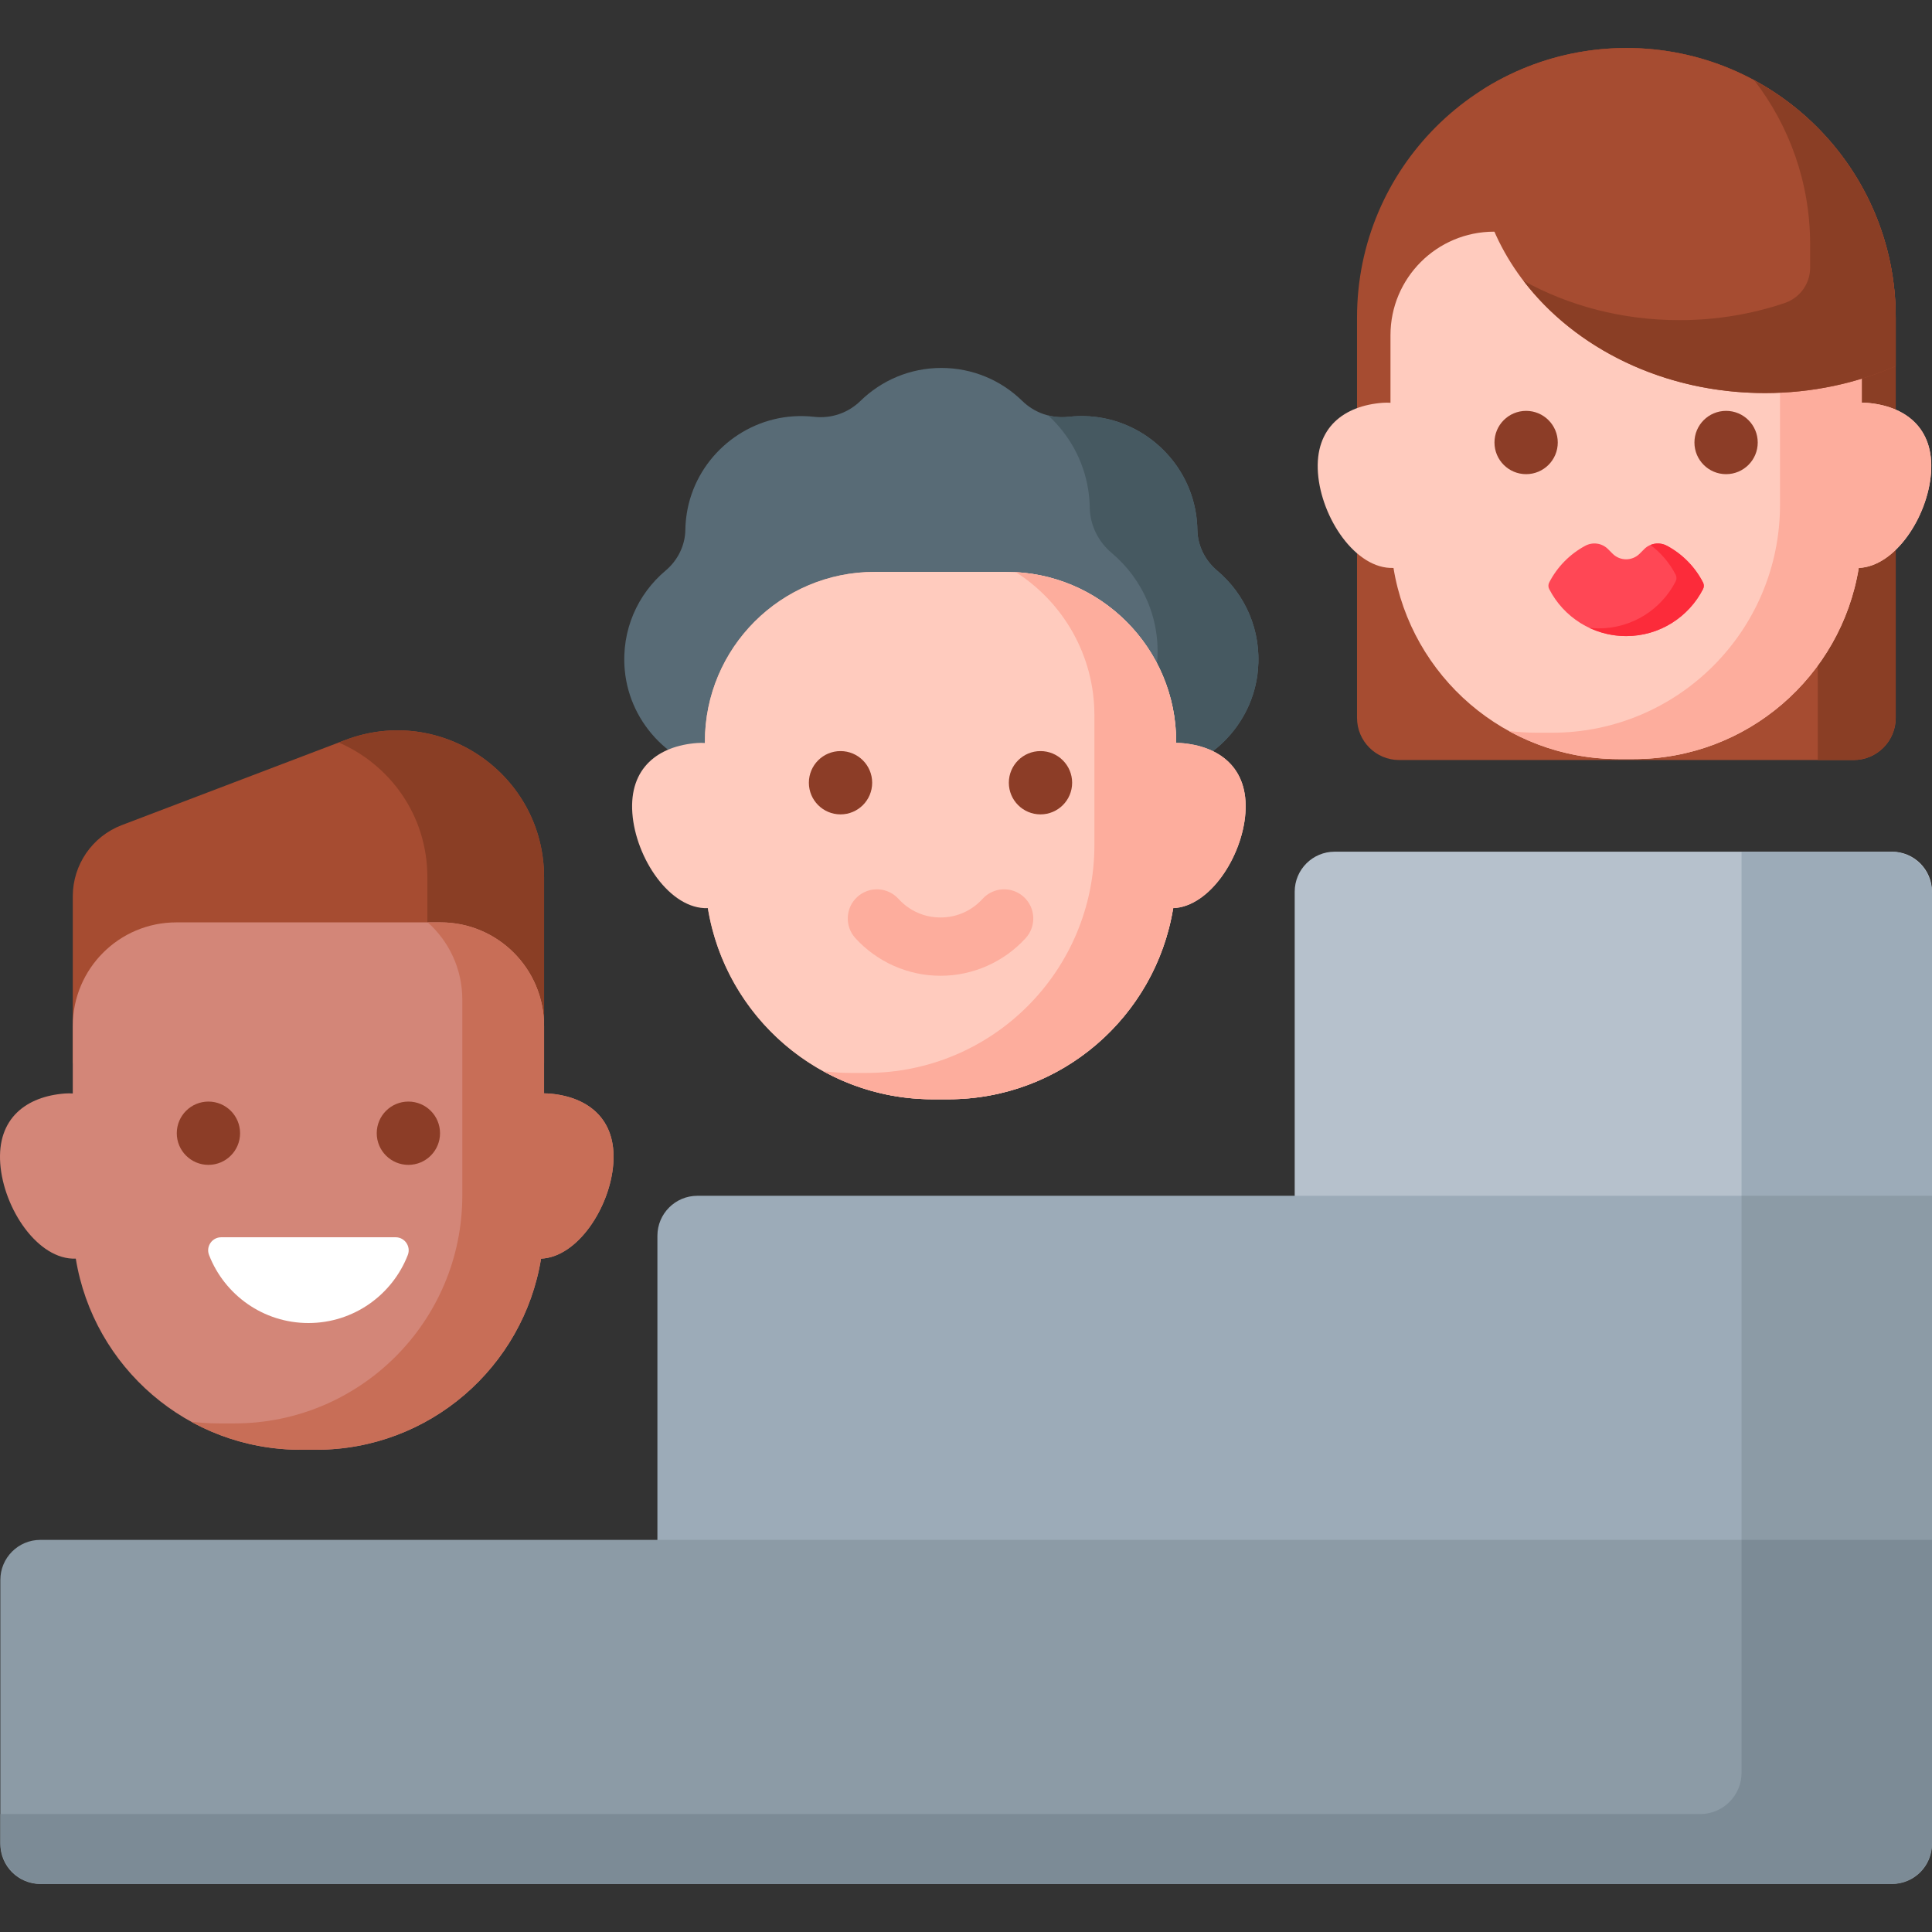 <?xml version="1.0" encoding="UTF-8"?> <svg xmlns="http://www.w3.org/2000/svg" id="Capa_1" height="512" viewBox="0 0 512 512" width="512"><rect x="0" y="0" width="512" height="512" fill="#333333" stroke="none"/> <path d="m502.386 190.245v-106.141c0-39.421-31.957-71.379-71.379-71.379-39.421 0-71.379 31.957-71.379 71.379v106.141c0 6.17 5.002 11.172 11.172 11.172h120.414c6.17.001 11.172-5.001 11.172-11.172z" fill="#a64c31"></path> <path d="m481.725 84.104v117.313h9.489c6.17 0 11.172-5.002 11.172-11.172v-106.141c0-39.421-31.957-71.379-71.379-71.379-3.51 0-6.957.265-10.331.754 34.525 5.007 61.049 34.713 61.049 70.625z" fill="#8a3e25"></path> <path d="m91.464 196.13-59.166 22.526c-7.833 2.982-13.01 10.493-13.01 18.875v44.218h124.897v-49.279c-.001-27.233-27.271-46.03-52.721-36.34z" fill="#a64c31"></path> <path d="m91.464 196.13-1.688.642c13.506 5.867 23.48 19.234 23.48 35.698v49.278h30.928v-49.278c0-27.233-27.27-46.03-52.72-36.34z" fill="#8a3e25"></path> <path d="m145.364 289.789c-.404-.03-.795-.038-1.18-.036v-17.873c0-15.155-12.285-27.44-27.44-27.44h-70.017c-15.155 0-27.44 12.285-27.44 27.44v17.904c-.656-.045-1.337-.048-2.049.004-10.184.75-18.06 6.514-17.17 18.597.879 11.934 9.981 25.557 20.017 25.169 4.674 28.723 29.585 50.652 59.628 50.652h4.044c30.043 0 54.954-21.929 59.628-50.651 9.688-.398 18.295-13.58 19.149-25.169.89-12.083-6.986-17.847-17.17-18.597z" fill="#d38678"></path> <circle cx="55.235" cy="300.315" fill="#8c3d27" r="8.387"></circle> <circle cx="108.227" cy="300.315" fill="#8c3d27" r="8.387"></circle> <path d="m58.629 327.888c-2.429 0-4.108 2.444-3.228 4.708 4.097 10.545 14.342 18.021 26.335 18.021s22.238-7.476 26.335-18.021c.879-2.264-.8-4.708-3.228-4.708z" fill="#fff"></path> <path d="m317.316 140.43c-.023-1.421-.145-2.865-.374-4.325-2.204-14.062-14.117-24.886-28.322-25.781-1.851-.117-3.668-.067-5.439.134-4.541.516-9.013-1.026-12.282-4.22-5.528-5.402-13.09-8.731-21.429-8.731s-15.901 3.329-21.429 8.731c-3.269 3.194-7.741 4.736-12.283 4.22-1.77-.201-3.587-.251-5.437-.134-14.205.894-26.118 11.718-28.323 25.779-.229 1.461-.351 2.905-.374 4.327-.067 4.171-2.042 8.102-5.237 10.785-7.371 6.192-11.786 15.785-10.818 26.367 1.337 14.611 13.175 26.388 27.792 27.657 7.384.641 14.283-1.337 19.872-5.109h72.472c5.589 3.772 12.488 5.75 19.872 5.109 14.617-1.269 26.455-13.046 27.792-27.657.968-10.583-3.448-20.177-10.819-26.368-3.193-2.684-5.167-6.614-5.234-10.784z" fill="#586b76"></path> <path d="m322.551 151.213c-3.194-2.683-5.168-6.612-5.235-10.783-.023-1.421-.145-2.865-.374-4.325-2.204-14.062-14.117-24.886-28.322-25.781-1.851-.117-3.668-.067-5.439.134-1.839.209-3.663.064-5.404-.375 5.521 5.071 9.395 11.935 10.61 19.687.254 1.622.389 3.226.415 4.804.075 4.632 2.267 8.996 5.814 11.975 8.187 6.877 13.092 17.532 12.016 29.285-1.034 11.305-7.732 21.077-17.188 26.445 4.81 2.34 10.32 3.465 16.134 2.96 14.617-1.269 26.455-13.046 27.791-27.657.97-10.584-3.446-20.178-10.818-26.369z" fill="#465961"></path> <path d="m251.27 291.324h-4.044c-33.373 0-60.426-27.054-60.426-60.426v-34.339c0-24.853 20.147-45 45-45h34.897c24.853 0 45 20.147 45 45v34.339c0 33.372-27.054 60.426-60.427 60.426z" fill="#f1b0a2"></path> <path d="m312.877 196.906c-.404-.03-.795-.038-1.18-.036v-.313c0-24.853-20.147-45-45-45h-34.897c-24.853 0-45 20.147-45 45v.344c-.656-.045-1.337-.048-2.049.004-10.184.75-18.06 6.514-17.17 18.597.879 11.934 9.981 25.557 20.017 25.169 4.674 28.723 29.585 50.652 59.628 50.652h4.044c30.043 0 54.954-21.929 59.628-50.651 9.688-.398 18.295-13.58 19.149-25.169.89-12.082-6.986-17.847-17.17-18.597z" fill="#ffcbbe"></path> <circle cx="222.747" cy="207.432" fill="#8c3d27" r="8.387"></circle> <circle cx="275.74" cy="207.432" fill="#8c3d27" r="8.387"></circle> <path d="m249.249 258.591c-8.57 0-16.797-3.638-22.572-9.982-2.872-3.156-2.643-8.043.513-10.916 3.155-2.871 8.043-2.642 10.915.513 2.894 3.18 6.852 4.931 11.143 4.931s8.249-1.751 11.144-4.931c2.872-3.156 7.76-3.385 10.915-.512 3.156 2.872 3.385 7.76.512 10.915-5.774 6.343-14.001 9.982-22.57 9.982z" fill="#fdad9d"></path> <path d="m145.364 289.789c-.404-.03-.795-.038-1.18-.036v-17.873c0-15.155-12.285-27.44-27.44-27.44h-3.385c5.619 5.025 9.158 12.326 9.158 20.457v51.899c0 33.373-27.054 60.427-60.427 60.427h-4.044c-2.511 0-4.98-.171-7.411-.469 8.627 4.746 18.535 7.451 29.077 7.451h4.044c30.043 0 54.954-21.929 59.628-50.651 9.688-.398 18.295-13.58 19.149-25.169.891-12.082-6.985-17.846-17.169-18.596z" fill="#c86e57"></path> <path d="m312.877 196.906c-.404-.03-.795-.038-1.18-.036v-.313c0-24.01-18.805-43.623-42.489-44.927 12.516 7.992 20.822 21.994 20.822 37.944v34.339c0 33.373-27.054 60.427-60.427 60.427h-4.044c-2.511 0-4.98-.171-7.41-.469 8.627 4.746 18.535 7.451 29.077 7.451h4.044c30.043 0 54.954-21.929 59.628-50.651 9.688-.398 18.295-13.58 19.149-25.169.89-12.081-6.986-17.846-17.17-18.596z" fill="#fdad9d"></path> <path d="m494.568 106.745c-.404-.03-.795-.038-1.18-.035v-17.873c0-15.155-12.285-27.44-27.44-27.44h-70.017c-15.155 0-27.44 12.285-27.44 27.44v17.904c-.656-.045-1.337-.048-2.049.004-10.184.75-18.06 6.515-17.17 18.597.879 11.934 9.981 25.557 20.017 25.169 4.674 28.723 29.585 50.652 59.628 50.652h4.044c30.043 0 54.954-21.929 59.628-50.651 9.688-.398 18.295-13.58 19.149-25.169.889-12.083-6.987-17.848-17.17-18.598z" fill="#ffcbbe"></path> <path d="m441.774 144.642c-1.983-1.067-4.43-.729-6.023.863l-1.232 1.232c-1.978 1.978-5.184 1.978-7.162 0l-1.232-1.232c-1.592-1.593-4.039-1.93-6.023-.863-4.085 2.197-7.428 5.595-9.549 9.727-.278.542-.278 1.197 0 1.739 3.797 7.398 11.497 12.463 20.385 12.463 8.887 0 16.588-5.065 20.385-12.463.278-.542.278-1.197 0-1.739-2.121-4.132-5.463-7.53-9.549-9.727z" fill="#ff4755"></path> <path d="m451.324 154.369c-2.122-4.132-5.464-7.529-9.549-9.726-1.386-.745-2.992-.79-4.381-.216 2.785 2.081 5.082 4.778 6.682 7.896.278.542.278 1.197 0 1.739-3.797 7.398-11.497 12.463-20.385 12.463-.856 0-1.696-.061-2.527-.152 2.966 1.404 6.276 2.199 9.776 2.199 8.887 0 16.588-5.064 20.385-12.463.277-.543.277-1.198-.001-1.74z" fill="#fc2b3a"></path> <circle cx="404.438" cy="117.271" fill="#8c3d27" r="8.387"></circle> <circle cx="457.43" cy="117.271" fill="#8c3d27" r="8.387"></circle> <path d="m501.399 225.705h-147.689c-5.855 0-10.601 4.746-10.601 10.601v97.267h168.891v-97.267c0-5.855-4.746-10.601-10.601-10.601z" fill="#b6c1cc"></path> <path d="m512 316.895h-327.18c-5.855 0-10.601 4.746-10.601 10.601v95.119h337.781z" fill="#9cabb8"></path> <path d="m512 408.085h-501.305c-5.855 0-10.601 4.746-10.601 10.601v69.988c0 5.855 4.746 10.601 10.601 10.601h490.704c5.855 0 10.601-4.746 10.601-10.601z" fill="#8c9ba6"></path> <path d="m501.044 225.705h-39.513v107.868h50.469v-96.913c0-6.05-4.905-10.955-10.956-10.955z" fill="#9cabb8"></path> <path d="m461.532 316.895h50.468v105.72h-50.468z" fill="#8c9ba6"></path> <path d="m461.532 408.085v61.703c0 6.051-4.905 10.956-10.956 10.956h-450.482v7.576c0 6.051 4.905 10.956 10.956 10.956h489.995c6.051 0 10.956-4.905 10.956-10.956v-80.234h-50.469z" fill="#7c8b96"></path> <path d="m494.568 106.745c-.404-.03-.795-.038-1.18-.035v-17.873c0-15.155-12.285-27.44-27.44-27.44h-3.385c5.619 5.025 9.159 12.326 9.159 20.458v51.899c0 33.373-27.054 60.427-60.427 60.427h-4.044c-2.511 0-4.98-.171-7.41-.469 8.627 4.746 18.535 7.451 29.077 7.451h4.044c30.043 0 54.954-21.929 59.628-50.651 9.688-.398 18.295-13.58 19.149-25.169.888-12.083-6.988-17.848-17.171-18.598z" fill="#fdad9d"></path> <path d="m431.007 12.725c-13.947 0-26.949 4.015-37.943 10.93-1.226 4.686-1.895 9.553-1.895 14.558 0 36.423 34.279 65.95 76.563 65.95 12.477 0 24.245-2.587 34.653-7.148v-12.911c.001-39.421-31.956-71.379-71.378-71.379z" fill="#a64c31"></path> <path d="m464.894 21.27c9.281 12.047 14.813 27.13 14.813 43.513v6.15c0 4.247-2.717 8.01-6.741 9.371-8.648 2.924-18.06 4.538-27.913 4.538-15.224 0-29.397-3.843-41.32-10.442 13.686 17.923 37.231 29.763 63.998 29.763 12.477 0 24.245-2.587 34.653-7.148v-12.911c.002-27.157-15.165-50.768-37.49-62.834z" fill="#8a3e25"></path> </svg> 
